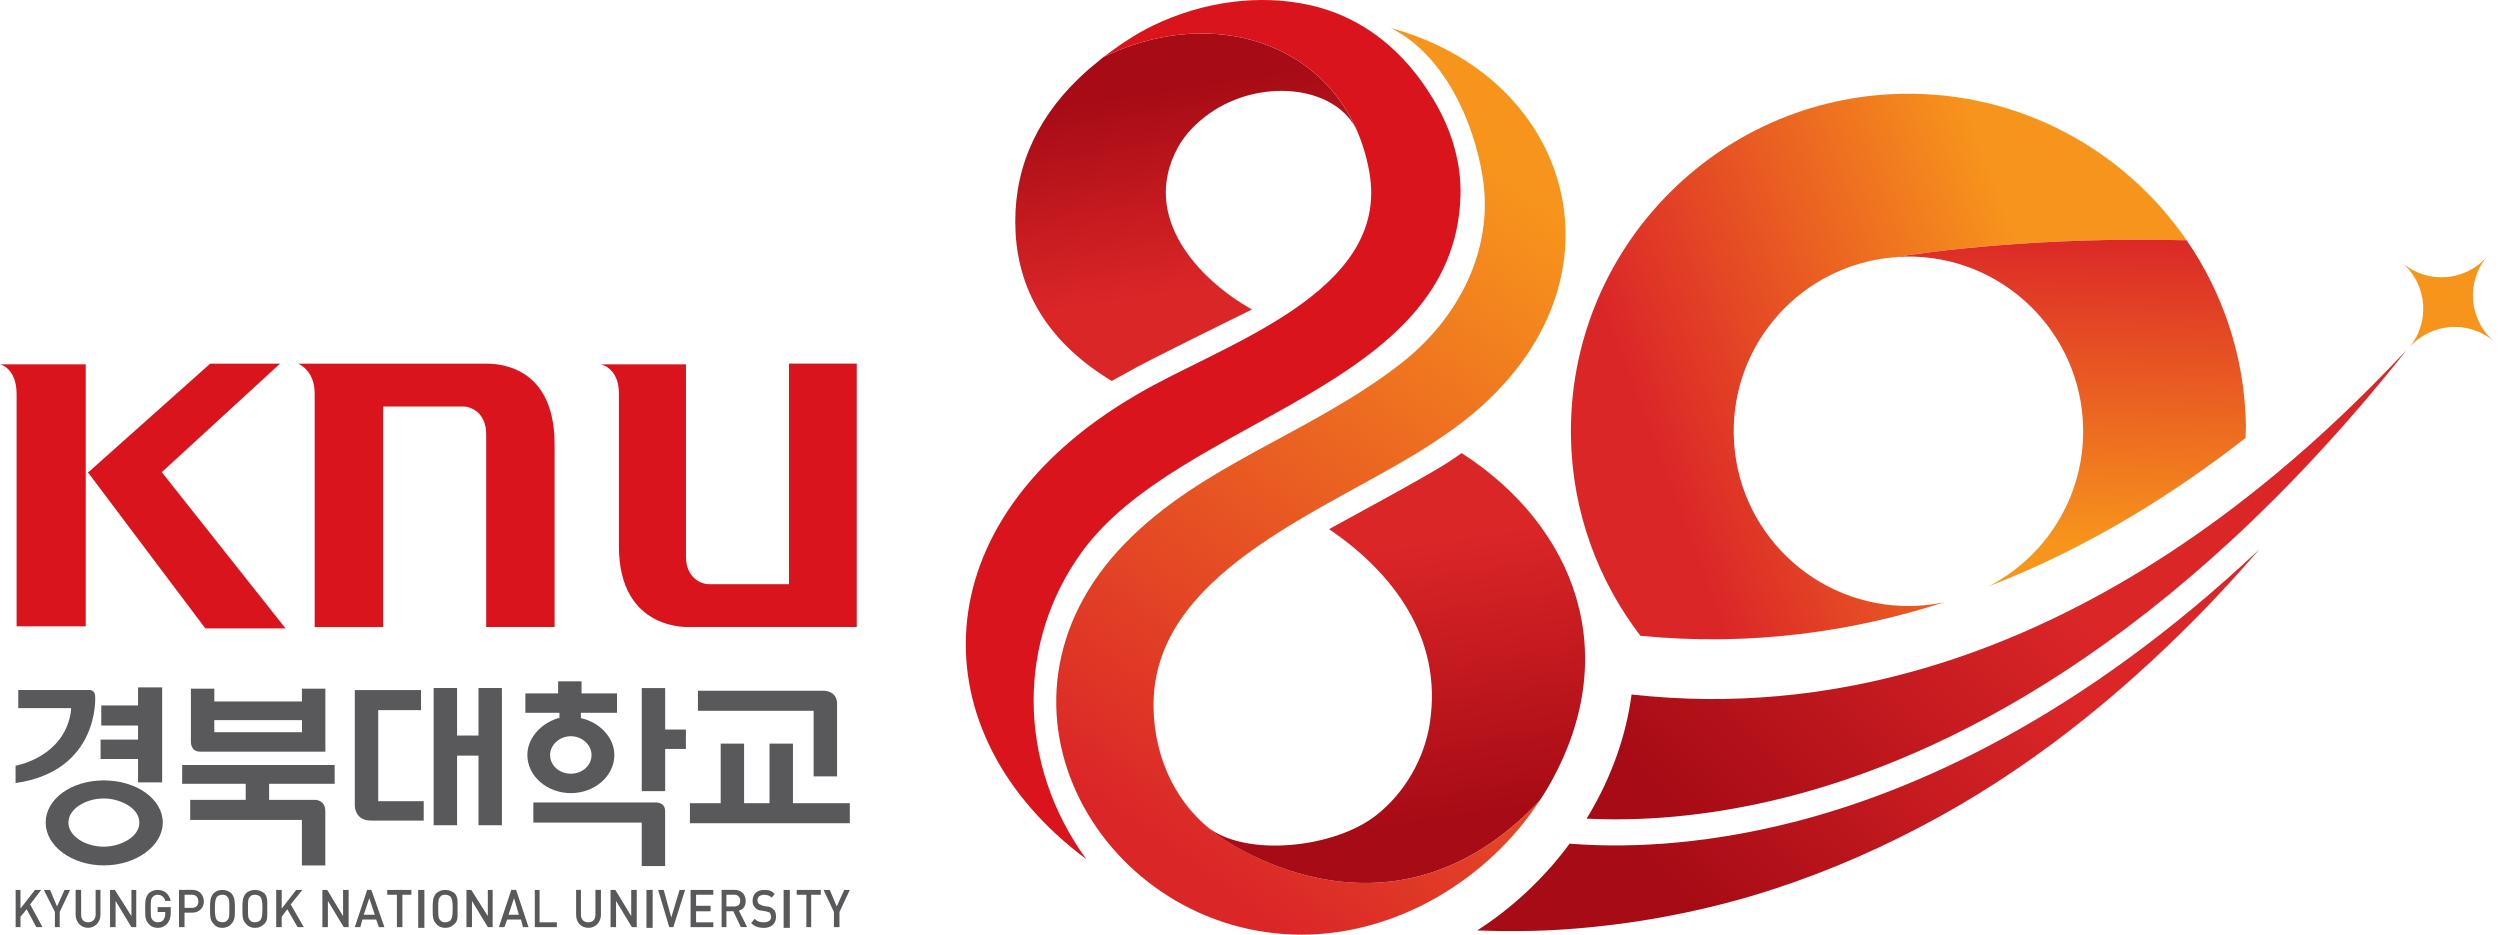 <svg width="329" height="123" viewBox="0 0 329 123" fill="none" xmlns="http://www.w3.org/2000/svg">
<path d="M149.605 51.935H149.594V51.94C149.594 51.94 149.599 51.94 149.605 51.935Z" fill="#D9141C"/>
<path d="M145.2 7.52C145.079 7.615 144.958 7.718 144.837 7.818C143.86 8.6 142.896 9.413 141.962 10.317C136.021 16.046 133.224 22.89 133.652 30.65C134.102 38.796 138.356 45.324 146.307 50.141C146.878 49.786 147.556 49.462 148.149 49.12L148.365 48.995C150.734 47.607 161.417 42.38 164.167 41.018C164.366 40.919 164.556 40.824 164.755 40.724C157.829 36.855 150.038 28.614 154.98 19.461C155.966 17.637 157.487 16.119 159.178 14.921C165.62 10.369 175.356 11.091 178.443 16.897C173 4.865 158.382 1.06 145.2 7.52Z" fill="url(#paint0_linear_204_3972)"/>
<path d="M189.206 14.082C187.507 10.995 185.366 8.22 182.785 5.972C179.91 3.464 176.482 1.609 172.504 0.701C165.742 -0.842 158.245 0.213 151.721 3.369C149.399 4.493 147.207 5.998 145.205 7.515C145.205 7.515 145.21 7.515 145.214 7.515C158.388 1.064 173.006 4.865 178.449 16.901C179.236 18.644 179.837 20.559 180.204 22.643C183.049 38.631 160.623 45.38 149.602 51.935C149.602 51.935 149.598 51.935 149.594 51.939C120.808 68.658 120.817 96.631 142.962 113.065C138.612 107.128 136.035 99.843 136.027 92.221C136.018 85.329 138.132 78.477 142.382 72.631C155.335 54.814 191.432 51.329 192.202 25.786C192.327 21.636 191.147 17.61 189.206 14.082Z" fill="#D9141C"/>
<path d="M160.094 109.775V109.762C155.04 106.169 151.901 100.081 151.806 93.056C151.685 84.378 157.106 78.023 164.227 72.809C172.256 66.929 182.438 62.497 189.269 57.819C215.845 40.447 208.616 10.615 183.008 3.689C190.008 7.122 193.99 16.011 195.136 23.413C196.58 32.717 192.092 41.87 184.223 47.944C172.269 57.166 158.183 61.105 148.062 71.494C127.274 92.835 145.303 123.043 171.352 123C183.722 122.983 195.776 115.858 202.654 105.317C182.477 126.852 160.098 109.775 160.098 109.775H160.094Z" fill="url(#paint1_linear_204_3972)"/>
<path d="M192.345 59.626C191.895 59.942 191.454 60.262 190.988 60.564C188.385 62.35 178.142 67.841 174.9 69.635C183.227 75.282 189.863 83.864 188.177 95.088C187.473 99.783 184.909 104.305 181.095 107.301C175.618 111.603 164.022 112.848 158.938 108.862L160.066 109.779C160.066 109.779 182.475 126.852 202.652 105.313C202.713 105.222 202.769 105.127 202.83 105.036C203.076 104.655 203.327 104.279 203.556 103.89C214.014 86.185 207.201 69.164 192.345 59.626Z" fill="url(#paint2_linear_204_3972)"/>
<path d="M214.713 91.395C214.017 96.662 212.196 101.997 209.131 107.181C209.019 107.366 208.898 107.548 208.785 107.73C215.093 108.05 224.285 107.686 235.409 104.829C255.271 99.722 285.51 85.399 316.713 46.068C306.544 56.682 268.372 97.375 214.713 91.395Z" fill="url(#paint3_linear_204_3972)"/>
<path d="M236.012 108.188C223.279 111.43 213.085 111.552 206.56 111.024C203.201 115.585 199.042 119.455 194.398 122.451C198.372 122.602 202.336 122.563 206.266 122.282C214.533 121.686 222.644 120.216 230.413 117.937C238.182 115.642 245.589 112.546 252.567 108.897C266.575 101.603 278.646 91.832 289.213 81.114C292.023 78.261 294.716 75.316 297.311 72.311C273.575 94.651 251.676 104.202 236.012 108.188Z" fill="url(#paint4_linear_204_3972)"/>
<path d="M327.345 33.707C324.487 37.049 319.459 37.438 316.117 34.58C319.459 37.438 319.848 42.466 316.991 45.808C319.848 42.466 324.877 42.077 328.219 44.935C324.877 42.077 324.487 37.049 327.345 33.707Z" fill="#F7941C"/>
<path d="M287.763 31.623C279.613 19.777 265.89 12.094 250.434 12.34C225.907 12.738 206.343 32.942 206.736 57.469C206.896 67.344 210.303 76.38 215.876 83.669C230.446 85.096 243.862 83.12 255.86 79.255C254.459 79.549 253.011 79.722 251.523 79.748C238.825 79.951 228.367 69.825 228.159 57.127C227.965 45.013 237.178 34.961 249.05 33.88C253.573 33.166 268.541 31.113 287.767 31.623H287.763Z" fill="url(#paint5_linear_204_3972)"/>
<path d="M249.043 33.88C249.618 33.828 250.189 33.772 250.777 33.763C263.475 33.56 273.933 43.686 274.141 56.384C274.288 65.411 269.199 73.284 261.694 77.167C275.057 72.009 286.458 64.698 295.508 57.638C295.516 57.102 295.572 56.578 295.564 56.038C295.417 46.963 292.546 38.58 287.764 31.623C268.542 31.113 253.57 33.167 249.047 33.88H249.043Z" fill="url(#paint6_linear_204_3972)"/>
<path d="M63.977 82.517H72.986V58.499C72.986 47.307 64.431 47.856 63.522 47.856H39.227C39.227 47.856 41.411 48.676 41.411 51.767V82.523H50.421V53.496H60.977C61.981 53.496 63.982 54.316 63.982 57.136V82.523L63.977 82.517ZM112.75 82.517V47.85H103.829V76.877H93.272C92.275 76.877 90.273 76.057 90.273 73.237V47.944H79.079C79.079 47.944 81.447 48.398 81.447 51.767V71.874C81.447 83.249 90.911 82.517 90.911 82.517H112.75ZM11.554 62.139L27.023 82.7H37.579L21.29 62.139L36.853 47.856H27.661L11.737 62.051L11.554 62.139ZM11.283 47.944H0C0 47.944 2.185 48.398 2.185 51.856V82.428H11.283V47.944Z" fill="#D9141C"/>
<path d="M4.78 122.012L3.509 119.656L2.694 120.651V122.012H2.059V117.114H2.694V119.566L4.6 117.114H5.416L3.965 119.015L5.596 122.012H4.78Z" fill="#59595C"/>
<path d="M7.86 120.015V122.011H7.224V120.015L5.773 117.114H6.589L7.5 119.29L8.495 117.114H9.221L7.86 120.015Z" fill="#59595C"/>
<path d="M11.584 122.102C10.678 122.102 9.953 121.376 9.953 120.375V117.108H10.678V120.375C10.678 121.011 11.044 121.376 11.584 121.376C12.124 121.376 12.585 121.011 12.585 120.375V117.108H13.22V120.375C13.22 121.376 12.495 122.102 11.584 122.102Z" fill="#59595C"/>
<path d="M17.296 122.011L15.21 118.564V122.011H14.484V117.114H15.12L17.296 120.561V117.114H17.931V122.011H17.296Z" fill="#59595C"/>
<path d="M22.013 121.562C21.653 121.922 21.287 122.107 20.742 122.107C20.286 122.107 19.837 121.927 19.561 121.562C19.105 121.106 19.105 120.561 19.105 119.565C19.105 118.66 19.105 118.114 19.561 117.569C19.831 117.293 20.286 117.114 20.742 117.114C21.737 117.114 22.283 117.749 22.468 118.564H21.743C21.653 118.109 21.287 117.749 20.747 117.749C20.478 117.749 20.292 117.839 20.112 118.019C19.842 118.289 19.842 118.564 19.842 119.56C19.842 120.555 19.842 120.831 20.112 121.1C20.292 121.28 20.472 121.37 20.747 121.37C21.107 121.37 21.293 121.28 21.473 121.1C21.653 120.825 21.743 120.645 21.743 120.285V120.015H20.747V119.38H22.474V120.105C22.474 120.741 22.294 121.196 22.018 121.556L22.013 121.562Z" fill="#59595C"/>
<path d="M25.285 117.749H24.29V119.475H25.285C25.83 119.475 26.1 119.11 26.1 118.66C26.1 118.115 25.83 117.755 25.285 117.755V117.749ZM25.375 120.105H24.284V122.012H23.559V117.108H25.375C26.19 117.108 26.826 117.743 26.826 118.649C26.826 119.464 26.19 120.1 25.375 120.1V120.105Z" fill="#59595C"/>
<path d="M29.913 118.019C29.823 117.839 29.547 117.749 29.277 117.749C29.007 117.749 28.732 117.839 28.552 118.019C28.372 118.289 28.282 118.564 28.282 119.56C28.282 120.555 28.372 120.831 28.552 121.1C28.732 121.28 29.007 121.37 29.277 121.37C29.547 121.37 29.823 121.28 29.913 121.1C30.182 120.825 30.182 120.555 30.182 119.56C30.182 118.564 30.182 118.289 29.913 118.019ZM30.458 121.562C30.188 121.922 29.733 122.107 29.277 122.107C28.732 122.107 28.372 121.927 28.096 121.562C27.641 121.106 27.641 120.561 27.641 119.565C27.641 118.66 27.641 118.114 28.096 117.569C28.366 117.293 28.732 117.114 29.277 117.114C29.733 117.114 30.182 117.293 30.458 117.569C30.913 118.114 30.913 118.66 30.913 119.565C30.913 120.561 30.913 121.106 30.458 121.562Z" fill="#59595C"/>
<path d="M34.264 118.019C34.084 117.839 33.809 117.749 33.539 117.749C33.269 117.749 32.993 117.839 32.903 118.019C32.633 118.289 32.633 118.564 32.633 119.56C32.633 120.555 32.633 120.831 32.903 121.1C32.993 121.28 33.269 121.37 33.539 121.37C33.809 121.37 34.084 121.28 34.264 121.1C34.444 120.825 34.534 120.555 34.534 119.56C34.534 118.564 34.444 118.289 34.264 118.019ZM34.81 121.562C34.444 121.922 34.084 122.107 33.539 122.107C33.083 122.107 32.633 121.927 32.358 121.562C31.902 121.106 31.902 120.561 31.902 119.565C31.902 118.66 31.902 118.114 32.358 117.569C32.628 117.293 33.083 117.114 33.539 117.114C34.084 117.114 34.444 117.293 34.81 117.569C35.265 118.114 35.169 118.66 35.169 119.565C35.169 120.561 35.26 121.106 34.81 121.562Z" fill="#59595C"/>
<path d="M39.159 122.011L37.804 119.655L37.073 120.651V122.011H36.348V117.114H37.073V119.565L38.979 117.114H39.795L38.254 119.014L39.98 122.011H39.159Z" fill="#59595C"/>
<path d="M45.237 122.011L43.151 118.564V122.011H42.426V117.114H43.061L45.148 120.561V117.114H45.879V122.011H45.237Z" fill="#59595C"/>
<path d="M48.598 118.199L47.872 120.375H49.323L48.598 118.199ZM49.869 122.012L49.503 121.011H47.687L47.417 122.012H46.691L48.322 117.108H48.868L50.594 122.012H49.869Z" fill="#59595C"/>
<path d="M52.957 117.749V122.011H52.232V117.749H50.961V117.114H54.138V117.749H52.957Z" fill="#59595C"/>
<path d="M55.85 117.114H55.035V122.107H55.85V117.114Z" fill="#59595C"/>
<path d="M59.303 118.019C59.123 117.839 58.848 117.749 58.578 117.749C58.308 117.749 58.032 117.839 57.942 118.019C57.672 118.289 57.672 118.564 57.672 119.56C57.672 120.555 57.672 120.831 57.942 121.1C58.032 121.28 58.308 121.37 58.578 121.37C58.848 121.37 59.123 121.28 59.303 121.1C59.483 120.825 59.573 120.555 59.573 119.56C59.573 118.564 59.483 118.289 59.303 118.019ZM59.849 121.562C59.483 121.922 59.123 122.107 58.578 122.107C58.122 122.107 57.672 121.927 57.397 121.562C56.941 121.106 56.941 120.561 56.941 119.565C56.941 118.66 56.941 118.114 57.397 117.569C57.672 117.293 58.122 117.114 58.578 117.114C59.123 117.114 59.483 117.293 59.849 117.569C60.304 118.114 60.214 118.66 60.214 119.565C60.214 120.561 60.304 121.106 59.849 121.562Z" fill="#59595C"/>
<path d="M64.198 122.011L62.112 118.564V122.011H61.387V117.114H62.022L64.198 120.561V117.114H64.834V122.011H64.198Z" fill="#59595C"/>
<path d="M67.647 118.199L66.921 120.375H68.282L67.647 118.199ZM68.828 122.012L68.558 121.011H66.742L66.382 122.012H65.656L67.287 117.108H67.922L69.553 122.012H68.828Z" fill="#59595C"/>
<path d="M70.379 122.011V117.114H71.009V121.376H73.281V122.011H70.379Z" fill="#59595C"/>
<path d="M77.447 122.102C76.446 122.102 75.816 121.376 75.816 120.375V117.108H76.452V120.375C76.452 121.011 76.817 121.376 77.453 121.376C77.998 121.376 78.358 121.011 78.358 120.375V117.108H79.084V120.375C79.084 121.376 78.358 122.102 77.447 122.102Z" fill="#59595C"/>
<path d="M83.159 122.011L81.073 118.564V122.011H80.348V117.114H80.983L83.069 120.561V117.114H83.795V122.011H83.159Z" fill="#59595C"/>
<path d="M85.89 117.114H85.074V122.107H85.89V117.114Z" fill="#59595C"/>
<path d="M88.61 122.011H88.07L86.613 117.114H87.344L88.34 120.741L89.431 117.114H90.156L88.61 122.011Z" fill="#59595C"/>
<path d="M90.879 122.011V117.114H93.871V117.749H91.604V119.2H93.511V119.925H91.604V121.376H93.871V122.011H90.879Z" fill="#59595C"/>
<path d="M96.686 117.749H95.595V119.29H96.686C97.141 119.29 97.411 119.014 97.411 118.564C97.411 118.115 97.141 117.749 96.686 117.749ZM97.501 122.012L96.506 119.925H95.6V122.012H94.965V117.108H96.686C97.591 117.108 98.136 117.743 98.136 118.559C98.136 119.284 97.771 119.74 97.231 119.83L98.322 122.006H97.507L97.501 122.012Z" fill="#59595C"/>
<path d="M100.492 122.101C99.766 122.101 99.311 121.921 98.856 121.466L99.311 120.921C99.677 121.286 100.036 121.376 100.492 121.376C101.127 121.376 101.487 121.106 101.487 120.651C101.487 120.471 101.397 120.285 101.307 120.105C101.127 120.015 101.037 120.015 100.762 119.925L100.216 119.835C99.851 119.835 99.581 119.655 99.401 119.47C99.131 119.2 99.041 118.924 99.041 118.564C99.041 117.653 99.587 117.114 100.582 117.114C101.127 117.114 101.577 117.203 101.943 117.659L101.577 118.114C101.217 117.845 100.942 117.755 100.582 117.755C100.036 117.755 99.677 118.025 99.677 118.48C99.677 118.66 99.766 118.84 99.856 118.935C99.946 119.025 100.222 119.115 100.402 119.205L100.947 119.295C101.313 119.295 101.583 119.475 101.763 119.661C102.033 119.841 102.123 120.206 102.123 120.662C102.123 121.573 101.487 122.113 100.492 122.113V122.101Z" fill="#59595C"/>
<path d="M103.94 117.114H103.125V122.107H103.94V117.114Z" fill="#59595C"/>
<path d="M106.75 117.749V122.011H106.115V117.749H104.844V117.114H108.021V117.749H106.75Z" fill="#59595C"/>
<path d="M110.475 120.015V122.011H109.744V120.015L108.383 117.114H109.204L110.109 119.29L111.105 117.114H111.836L110.475 120.015Z" fill="#59595C"/>
<path d="M48.806 107.987H55.762V105.434H49.773V93.456H55.408V90.813H46.691V106.053C46.691 106.053 46.691 107.987 48.806 107.987Z" fill="#59595C"/>
<path d="M104.351 105.699V97.86H101.269V105.699H97.923V97.86H94.842V105.699H90.793V108.336H111.836V105.699H104.351Z" fill="#59595C"/>
<path d="M42.811 106.756V113.892H39.729V107.903H25.03V105.26H32.335V103.146H23.973V100.677H44.042V103.146H35.416V105.26H41.489C41.489 105.26 42.811 105.26 42.811 106.756Z" fill="#59595C"/>
<path d="M39.736 94.772V96.358H28.203V94.772H39.736ZM26.268 98.917H42.818V90.633H39.736V92.309H28.203V90.633H25.121V97.68C25.121 97.68 25.121 98.911 26.268 98.911V98.917Z" fill="#59595C"/>
<path d="M62.969 96.797H60.152V90.543H57.07V108.6H60.152V99.44H62.969V108.6H66.051V90.543H62.969V96.797Z" fill="#59595C"/>
<path d="M110.157 92.658V102.172H107.076V93.54H91.848V90.898H108.313C108.313 90.898 110.163 90.808 110.163 92.658H110.157Z" fill="#59595C"/>
<path d="M75.12 96.886C76.616 96.886 77.847 98.034 77.847 99.355C77.847 100.761 76.616 101.818 75.12 101.818C73.624 101.818 72.393 100.761 72.393 99.355C72.393 98.034 73.624 96.886 75.12 96.886ZM73.45 94.508C71.161 95.211 69.401 97.151 69.401 99.355C69.401 102.172 72.044 104.377 75.126 104.377C78.207 104.377 80.85 102.172 80.85 99.355C80.85 97.067 78.91 95.036 76.447 94.508V93.805H81.199V91.252H76.531V89.666H73.45V91.252H69.137V93.805H73.624V94.508H73.45ZM87.536 96.009V90.549H84.455V104.113H87.536V98.562H90.264V96.009H87.536ZM86.125 105.608H70.188V108.251H84.449V113.976H87.531V106.756C87.531 105.434 86.125 105.608 86.125 105.608Z" fill="#59595C"/>
<path d="M13.671 111.423C11.202 111.423 9.003 110.017 9.003 108.252C9.003 106.486 11.202 105.08 13.671 105.08C15.785 105.08 18.338 106.311 18.338 108.252C18.338 110.192 15.785 111.423 13.671 111.423ZM21.42 108.252C21.42 105.17 17.989 102.701 13.671 102.701C9.352 102.701 6.012 105.164 6.012 108.252C6.012 111.339 9.448 113.886 13.671 113.886C17.894 113.886 21.42 111.333 21.42 108.252Z" fill="#59595C"/>
<path d="M18.167 90.459V92.838H13.326V95.481H18.167V97.331H13.236V99.884H18.167V102.965H21.339V90.459H18.167ZM11.824 90.808H2.405V93.186H9.361C9.361 93.54 9.271 94.243 9.007 95.036C7.421 99.878 2.051 100.761 2.051 100.761V103.05C13.14 101.464 12.527 91.685 12.527 91.685C12.527 90.802 11.824 90.802 11.824 90.802V90.808Z" fill="#59595C"/>
<defs>
<linearGradient id="paint0_linear_204_3972" x1="141.192" y1="13.557" x2="145.281" y2="40.032" gradientUnits="userSpaceOnUse">
<stop stop-color="#A70B15"/>
<stop offset="1" stop-color="#DB2628"/>
</linearGradient>
<linearGradient id="paint1_linear_204_3972" x1="144.747" y1="105.214" x2="202.217" y2="26.749" gradientUnits="userSpaceOnUse">
<stop stop-color="#DB2628"/>
<stop offset="1" stop-color="#F7941C"/>
</linearGradient>
<linearGradient id="paint2_linear_204_3972" x1="178.025" y1="109.897" x2="172.402" y2="73.488" gradientUnits="userSpaceOnUse">
<stop stop-color="#A70B15"/>
<stop offset="1" stop-color="#DB2628"/>
</linearGradient>
<linearGradient id="paint3_linear_204_3972" x1="225.401" y1="111.204" x2="263.895" y2="71.453" gradientUnits="userSpaceOnUse">
<stop stop-color="#A70B15"/>
<stop offset="1" stop-color="#DB2628"/>
</linearGradient>
<linearGradient id="paint4_linear_204_3972" x1="223.757" y1="120.428" x2="261.17" y2="81.793" gradientUnits="userSpaceOnUse">
<stop stop-color="#A70B15"/>
<stop offset="1" stop-color="#DB2628"/>
</linearGradient>
<linearGradient id="paint5_linear_204_3972" x1="217.414" y1="57.844" x2="268.063" y2="38.813" gradientUnits="userSpaceOnUse">
<stop stop-color="#DB2628"/>
<stop offset="1" stop-color="#F7941C"/>
</linearGradient>
<linearGradient id="paint6_linear_204_3972" x1="272.592" y1="30.456" x2="271.769" y2="71.335" gradientUnits="userSpaceOnUse">
<stop stop-color="#DB2628"/>
<stop offset="1" stop-color="#F7941C"/>
</linearGradient>
</defs>
</svg>
